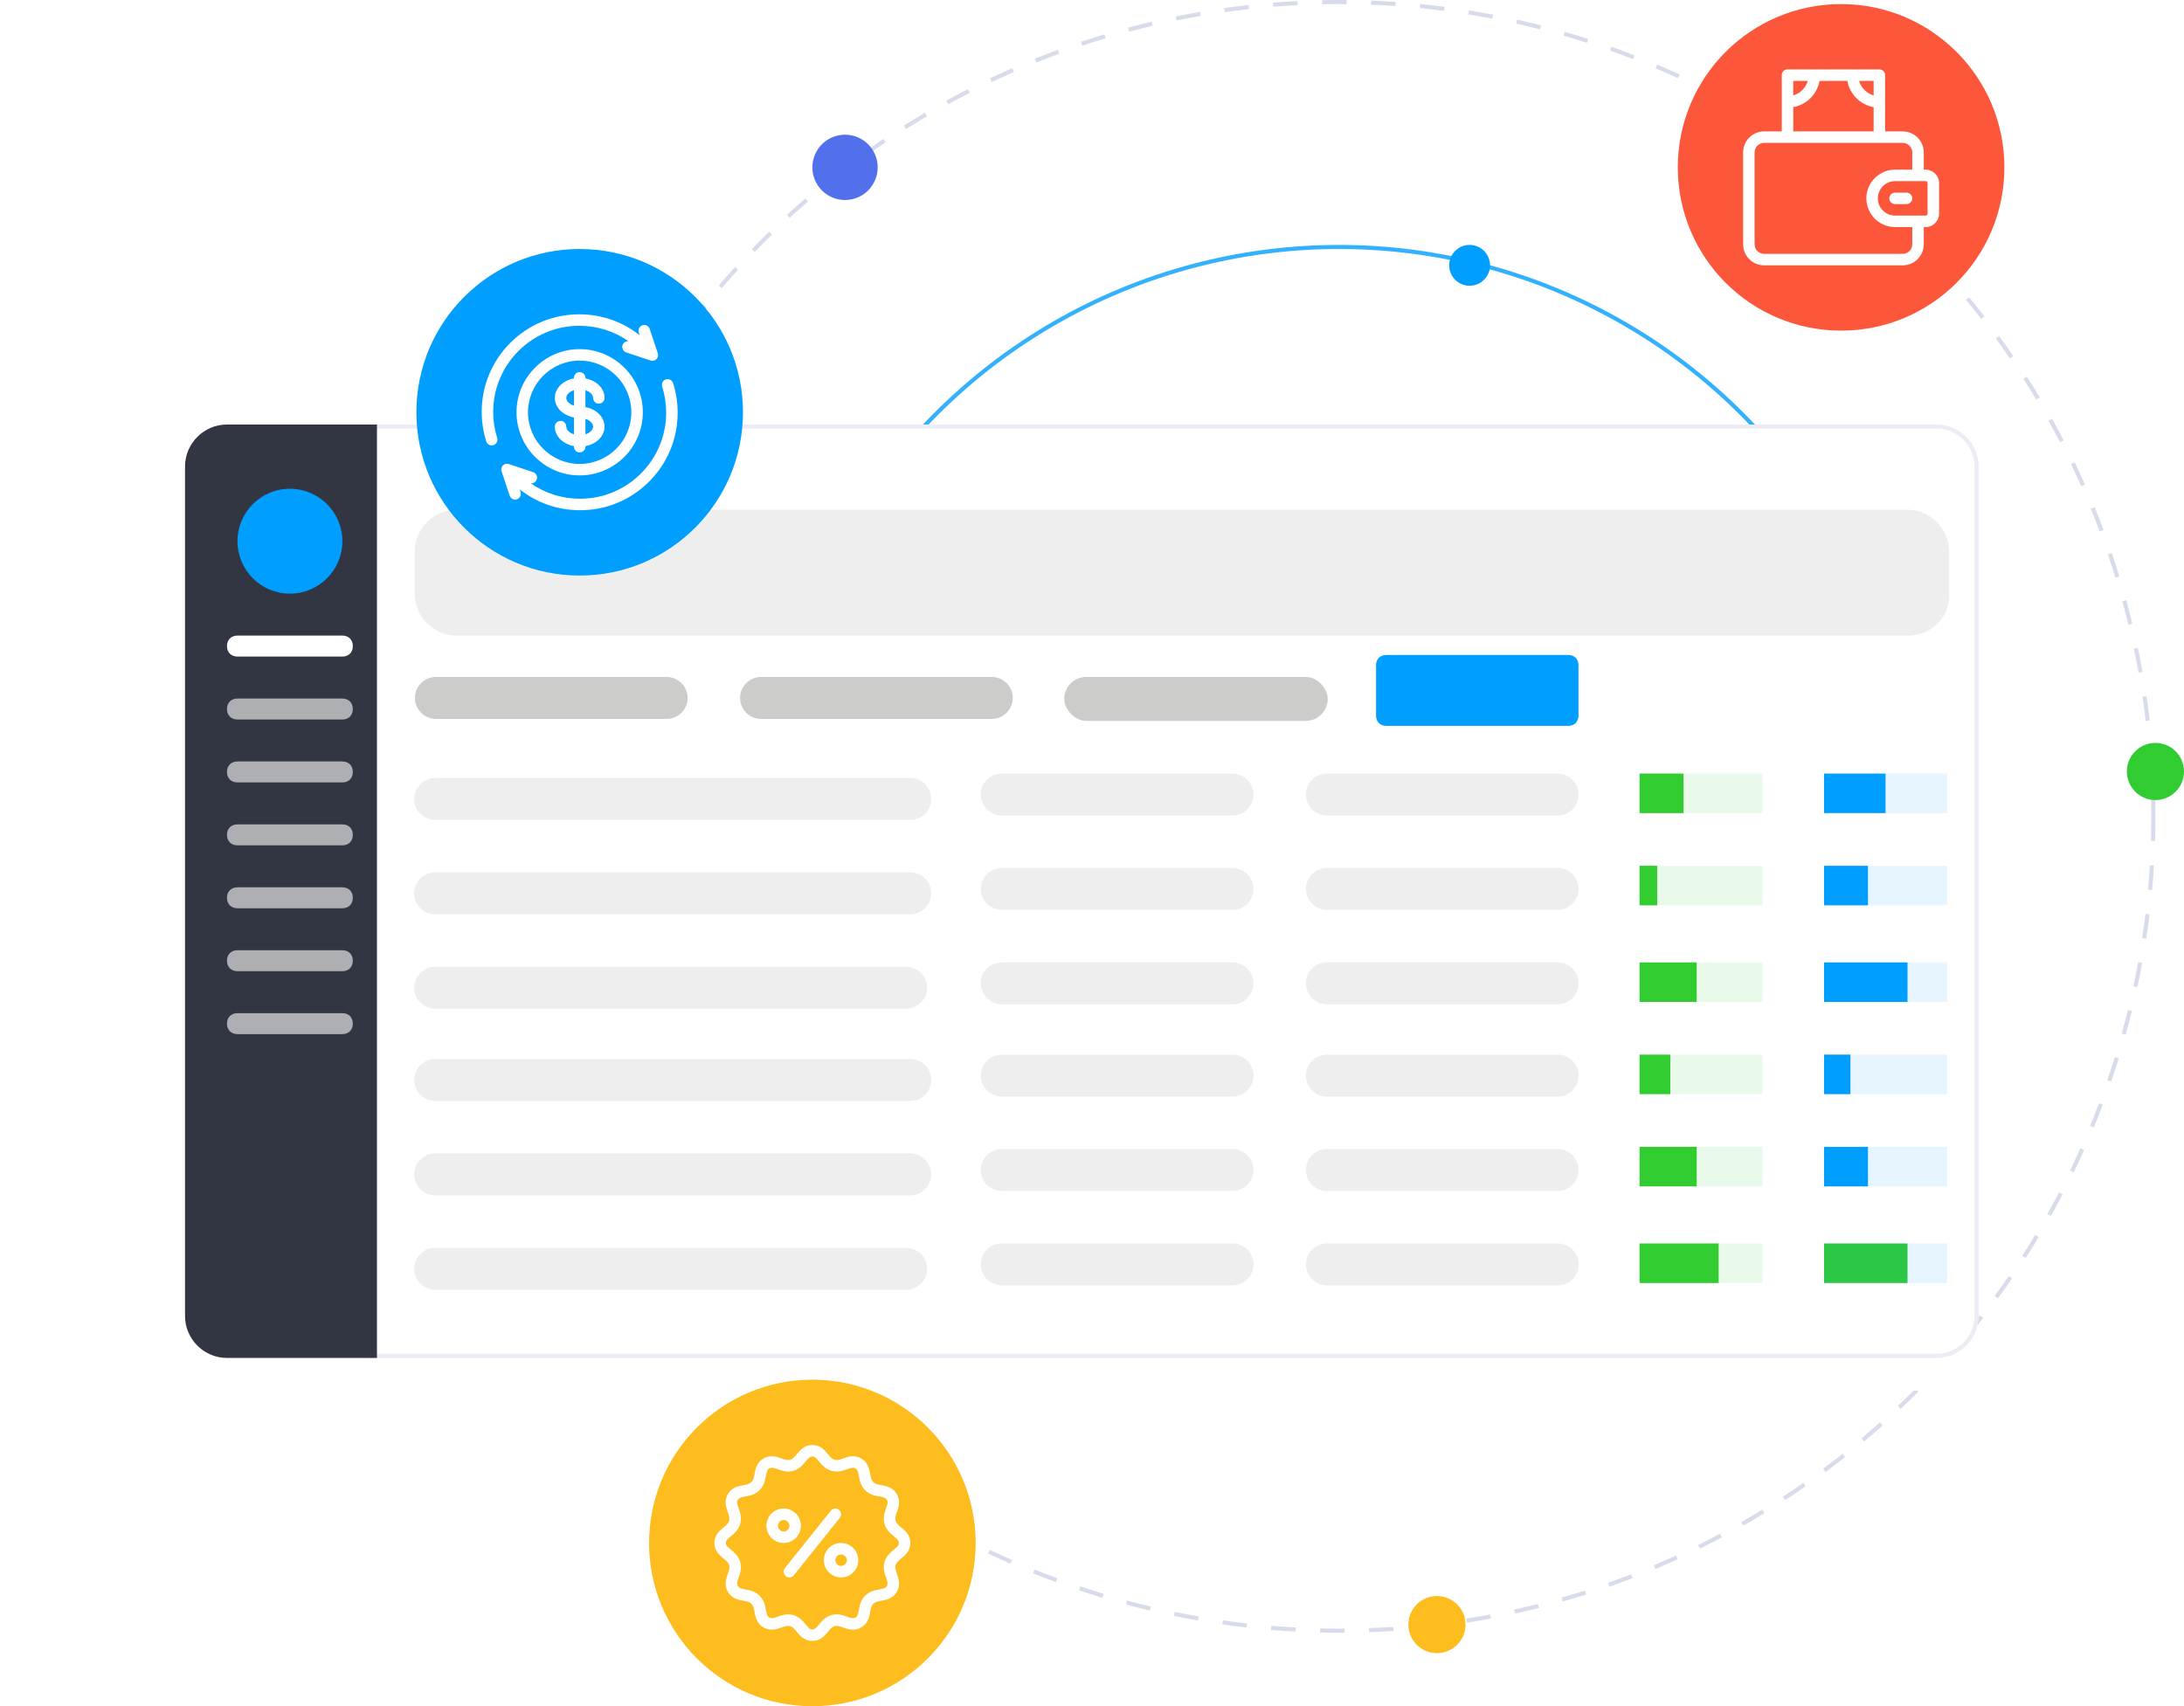 <svg width="535" height="418" viewBox="0 0 535 418" fill="none" xmlns="http://www.w3.org/2000/svg">
<circle opacity="0.8" cx="328" cy="200" r="139.5" stroke="#009EFF"/>
<circle cx="328" cy="200" r="199.5" stroke="#D8DBEA" stroke-dasharray="6 6"/>
<g filter="url(#filter0_d_37_597)">
<path d="M472.542 332.67H54C48.477 332.67 44 328.193 44 322.67V114C44 108.477 48.477 104 54 104H472.542C478.844 104 484 108.625 484 114.277V322.393C484 328.045 478.844 332.67 472.542 332.67Z" fill="white"/>
</g>
<path d="M474.399 332.669H90.029V104H474.399C480.051 104 484.676 108.625 484.676 114.277V322.392C484.676 328.044 480.051 332.669 474.399 332.669Z" fill="white"/>
<path d="M474.399 332.169H90.529V104.5H474.399C479.775 104.5 484.176 108.901 484.176 114.277V322.392C484.176 327.768 479.775 332.169 474.399 332.169Z" stroke="#D8DBEA" stroke-opacity="0.5"/>
<path d="M92.342 332.669H55.601C49.949 332.669 45.324 328.044 45.324 322.392V114.277C45.324 108.625 49.949 104 55.601 104H92.342V332.669Z" fill="#323642"/>
<path opacity="0.6" d="M467.462 155.71H111.869C106.217 155.71 101.592 151.085 101.592 145.433V135.155C101.592 129.503 106.217 124.878 111.869 124.878H467.205C472.858 124.878 477.482 129.503 477.482 135.155V145.433C477.739 151.085 473.114 155.71 467.462 155.71Z" fill="#E2E2E2"/>
<path d="M71.017 145.433C78.112 145.433 83.864 139.681 83.864 132.586C83.864 125.491 78.112 119.74 71.017 119.74C63.922 119.74 58.17 125.491 58.17 132.586C58.17 139.681 63.922 145.433 71.017 145.433Z" fill="#009EFF"/>
<path opacity="0.6" d="M301.918 189.512H245.393C242.567 189.512 240.254 191.825 240.254 194.651C240.254 197.477 242.567 199.79 245.393 199.79H301.918C304.744 199.79 307.057 197.477 307.057 194.651C307.057 191.825 304.744 189.512 301.918 189.512Z" fill="#E2E2E2"/>
<path opacity="0.6" d="M301.918 212.636H245.393C242.567 212.636 240.254 214.948 240.254 217.775C240.254 220.601 242.567 222.913 245.393 222.913H301.918C304.744 222.913 307.057 220.601 307.057 217.775C307.057 214.948 304.744 212.636 301.918 212.636Z" fill="#E2E2E2"/>
<path opacity="0.6" d="M301.918 235.76H245.393C242.567 235.76 240.254 238.072 240.254 240.899C240.254 243.725 242.567 246.037 245.393 246.037H301.918C304.744 246.037 307.057 243.725 307.057 240.899C307.057 238.072 304.744 235.76 301.918 235.76Z" fill="#E2E2E2"/>
<path d="M163.303 165.843H106.778C103.952 165.843 101.64 168.155 101.64 170.981C101.64 173.808 103.952 176.12 106.778 176.12H163.303C166.129 176.12 168.442 173.808 168.442 170.981C168.442 168.155 166.129 165.843 163.303 165.843Z" fill="#CCCCCB"/>
<path opacity="0.6" d="M381.566 189.512H325.041C322.215 189.512 319.903 191.825 319.903 194.651C319.903 197.477 322.215 199.79 325.041 199.79H381.566C384.393 199.79 386.705 197.477 386.705 194.651C386.705 191.825 384.393 189.512 381.566 189.512Z" fill="#E2E2E2"/>
<path opacity="0.6" d="M381.566 212.636H325.041C322.215 212.636 319.903 214.948 319.903 217.775C319.903 220.601 322.215 222.913 325.041 222.913H381.566C384.393 222.913 386.705 220.601 386.705 217.775C386.705 214.948 384.393 212.636 381.566 212.636Z" fill="#E2E2E2"/>
<path opacity="0.6" d="M381.566 235.76H325.041C322.215 235.76 319.903 238.072 319.903 240.899C319.903 243.725 322.215 246.037 325.041 246.037H381.566C384.393 246.037 386.705 243.725 386.705 240.899C386.705 238.072 384.393 235.76 381.566 235.76Z" fill="#E2E2E2"/>
<path d="M242.952 165.843H186.427C183.601 165.843 181.289 168.155 181.289 170.981C181.289 173.808 183.601 176.12 186.427 176.12H242.952C245.778 176.12 248.091 173.808 248.091 170.981C248.091 168.155 245.778 165.843 242.952 165.843Z" fill="#CCCCCB"/>
<path opacity="0.6" d="M222.992 190.588H106.602C103.776 190.588 101.463 192.901 101.463 195.727C101.463 198.553 103.776 200.866 106.602 200.866H222.992C225.818 200.866 228.131 198.553 228.131 195.727C228.131 192.901 225.818 190.588 222.992 190.588Z" fill="#E2E2E2"/>
<path opacity="0.6" d="M222.992 213.712H106.602C103.776 213.712 101.463 216.024 101.463 218.85C101.463 221.677 103.776 223.989 106.602 223.989H222.992C225.818 223.989 228.131 221.677 228.131 218.85C228.131 216.024 225.818 213.712 222.992 213.712Z" fill="#E2E2E2"/>
<path opacity="0.6" d="M221.964 236.836H106.602C103.776 236.836 101.463 239.148 101.463 241.974C101.463 244.801 103.776 247.113 106.602 247.113H221.964C224.79 247.113 227.103 244.801 227.103 241.974C227.103 239.148 224.79 236.836 221.964 236.836Z" fill="#E2E2E2"/>
<path d="M83.864 160.848H58.17C56.629 160.848 55.601 159.821 55.601 158.279C55.601 156.738 56.629 155.71 58.17 155.71H83.864C85.405 155.71 86.433 156.738 86.433 158.279C86.433 159.821 85.405 160.848 83.864 160.848Z" fill="white"/>
<path opacity="0.6" d="M83.864 176.265H58.17C56.629 176.265 55.601 175.237 55.601 173.695C55.601 172.154 56.629 171.126 58.17 171.126H83.864C85.405 171.126 86.433 172.154 86.433 173.695C86.433 175.237 85.405 176.265 83.864 176.265Z" fill="white"/>
<path opacity="0.6" d="M83.864 191.68H58.17C56.629 191.68 55.601 190.653 55.601 189.111C55.601 187.57 56.629 186.542 58.17 186.542H83.864C85.405 186.542 86.433 187.57 86.433 189.111C86.433 190.653 85.405 191.68 83.864 191.68Z" fill="white"/>
<path opacity="0.6" d="M83.864 207.096H58.17C56.629 207.096 55.601 206.069 55.601 204.527C55.601 202.985 56.629 201.958 58.17 201.958H83.864C85.405 201.958 86.433 202.985 86.433 204.527C86.433 206.069 85.405 207.096 83.864 207.096Z" fill="white"/>
<path opacity="0.6" d="M83.864 222.512H58.17C56.629 222.512 55.601 221.484 55.601 219.943C55.601 218.401 56.629 217.374 58.17 217.374H83.864C85.405 217.374 86.433 218.401 86.433 219.943C86.433 221.484 85.405 222.512 83.864 222.512Z" fill="white"/>
<path opacity="0.6" d="M83.864 237.928H58.17C56.629 237.928 55.601 236.9 55.601 235.358C55.601 233.817 56.629 232.789 58.17 232.789H83.864C85.405 232.789 86.433 233.817 86.433 235.358C86.433 236.9 85.405 237.928 83.864 237.928Z" fill="white"/>
<path opacity="0.6" d="M83.864 253.344H58.17C56.629 253.344 55.601 252.316 55.601 250.775C55.601 249.233 56.629 248.205 58.17 248.205H83.864C85.405 248.205 86.433 249.233 86.433 250.775C86.433 252.316 85.405 253.344 83.864 253.344Z" fill="white"/>
<path d="M384.187 177.817H339.564C338.077 177.817 337.085 176.825 337.085 175.338V162.942C337.085 161.455 338.077 160.463 339.564 160.463H384.187C385.674 160.463 386.666 161.455 386.666 162.942V175.338C386.666 176.825 385.674 177.817 384.187 177.817Z" fill="#009EFF"/>
<rect x="260.696" y="165.843" width="64.554" height="10.759" rx="5.38" fill="#CCCCCB"/>
<rect x="401.639" y="189.513" width="10.759" height="9.683" fill="#31CC31"/>
<rect x="401.639" y="189.513" width="30.125" height="9.683" fill="#31CC31" fill-opacity="0.1"/>
<rect x="446.827" y="189.513" width="15.063" height="9.683" fill="#009EFF"/>
<rect x="446.827" y="189.513" width="30.125" height="9.683" fill="#009EFF" fill-opacity="0.1"/>
<rect x="401.639" y="235.776" width="13.987" height="9.683" fill="#31CC31"/>
<rect x="401.639" y="235.776" width="30.125" height="9.683" fill="#31CC31" fill-opacity="0.1"/>
<rect x="446.827" y="235.776" width="20.442" height="9.683" fill="#009EFF"/>
<rect x="446.827" y="235.776" width="30.125" height="9.683" fill="#009EFF" fill-opacity="0.1"/>
<rect x="401.639" y="212.106" width="4.304" height="9.683" fill="#31CC31"/>
<rect x="401.639" y="212.106" width="30.125" height="9.683" fill="#31CC31" fill-opacity="0.1"/>
<rect x="446.827" y="212.106" width="10.759" height="9.683" fill="#009EFF"/>
<rect x="446.827" y="212.106" width="30.125" height="9.683" fill="#009EFF" fill-opacity="0.1"/>
<path opacity="0.6" d="M301.918 258.37H245.393C242.567 258.37 240.254 260.682 240.254 263.509C240.254 266.335 242.567 268.647 245.393 268.647H301.918C304.744 268.647 307.057 266.335 307.057 263.509C307.057 260.682 304.744 258.37 301.918 258.37Z" fill="#E2E2E2"/>
<path opacity="0.6" d="M301.918 281.494H245.393C242.567 281.494 240.254 283.806 240.254 286.632C240.254 289.459 242.567 291.771 245.393 291.771H301.918C304.744 291.771 307.057 289.459 307.057 286.632C307.057 283.806 304.744 281.494 301.918 281.494Z" fill="#E2E2E2"/>
<path opacity="0.6" d="M301.918 304.618H245.393C242.567 304.618 240.254 306.93 240.254 309.756C240.254 312.583 242.567 314.895 245.393 314.895H301.918C304.744 314.895 307.057 312.583 307.057 309.756C307.057 306.93 304.744 304.618 301.918 304.618Z" fill="#E2E2E2"/>
<path opacity="0.6" d="M381.566 258.37H325.041C322.215 258.37 319.903 260.682 319.903 263.509C319.903 266.335 322.215 268.647 325.041 268.647H381.566C384.393 268.647 386.705 266.335 386.705 263.509C386.705 260.682 384.393 258.37 381.566 258.37Z" fill="#E2E2E2"/>
<path opacity="0.6" d="M381.566 281.494H325.041C322.215 281.494 319.903 283.806 319.903 286.632C319.903 289.459 322.215 291.771 325.041 291.771H381.566C384.393 291.771 386.705 289.459 386.705 286.632C386.705 283.806 384.393 281.494 381.566 281.494Z" fill="#E2E2E2"/>
<path opacity="0.6" d="M381.566 304.618H325.041C322.215 304.618 319.903 306.93 319.903 309.756C319.903 312.583 322.215 314.895 325.041 314.895H381.566C384.393 314.895 386.705 312.583 386.705 309.756C386.705 306.93 384.393 304.618 381.566 304.618Z" fill="#E2E2E2"/>
<path opacity="0.6" d="M222.992 259.446H106.602C103.776 259.446 101.463 261.758 101.463 264.584C101.463 267.411 103.776 269.723 106.602 269.723H222.992C225.818 269.723 228.131 267.411 228.131 264.584C228.131 261.758 225.818 259.446 222.992 259.446Z" fill="#E2E2E2"/>
<path opacity="0.6" d="M222.992 282.569H106.602C103.776 282.569 101.463 284.882 101.463 287.708C101.463 290.534 103.776 292.847 106.602 292.847H222.992C225.818 292.847 228.131 290.534 228.131 287.708C228.131 284.882 225.818 282.569 222.992 282.569Z" fill="#E2E2E2"/>
<path opacity="0.6" d="M221.964 305.693H106.602C103.776 305.693 101.463 308.006 101.463 310.832C101.463 313.658 103.776 315.971 106.602 315.971H221.964C224.79 315.971 227.103 313.658 227.103 310.832C227.103 308.006 224.79 305.693 221.964 305.693Z" fill="#E2E2E2"/>
<rect x="401.639" y="258.37" width="7.531" height="9.683" fill="#31CC31"/>
<rect x="401.639" y="258.37" width="30.125" height="9.683" fill="#31CC31" fill-opacity="0.1"/>
<rect x="446.827" y="258.37" width="6.455" height="9.683" fill="#009EFF"/>
<rect x="446.827" y="258.37" width="30.125" height="9.683" fill="#009EFF" fill-opacity="0.1"/>
<rect x="401.639" y="304.634" width="19.366" height="9.683" fill="#31CC31"/>
<rect x="401.639" y="304.634" width="30.125" height="9.683" fill="#31CC31" fill-opacity="0.1"/>
<rect x="446.827" y="304.634" width="20.442" height="9.683" fill="#31CC31"/>
<rect x="446.827" y="304.634" width="30.125" height="9.683" fill="#009EFF" fill-opacity="0.1"/>
<rect x="401.639" y="280.964" width="13.987" height="9.683" fill="#31CC31"/>
<rect x="401.639" y="280.964" width="30.125" height="9.683" fill="#31CC31" fill-opacity="0.1"/>
<rect x="446.827" y="280.964" width="10.759" height="9.683" fill="#009EFF"/>
<rect x="446.827" y="280.964" width="30.125" height="9.683" fill="#009EFF" fill-opacity="0.1"/>
<circle cx="207" cy="41" r="8" fill="#5270EC"/>
<circle cx="528" cy="189" r="7" fill="#31CC31"/>
<circle cx="352" cy="398" r="7" fill="#FEBD1F"/>
<circle cx="360" cy="65" r="5" fill="#009EFF"/>
<circle cx="199" cy="378" r="40" fill="#FEBD1F"/>
<circle cx="451" cy="41" r="40" fill="#FC573B"/>
<circle cx="142" cy="101" r="40" fill="#009EFF"/>
<path d="M145.281 97.484C145.281 98.261 145.911 98.891 146.688 98.891C147.464 98.891 148.094 98.261 148.094 97.484C148.094 96.112 147.388 94.796 146.158 93.873C145.378 93.288 144.431 92.886 143.406 92.693V92.562C143.406 91.786 142.777 91.156 142 91.156C141.223 91.156 140.594 91.786 140.594 92.562V92.693C139.569 92.886 138.622 93.288 137.842 93.874C136.612 94.796 135.906 96.112 135.906 97.484C135.906 98.857 136.612 100.173 137.842 101.095C138.622 101.68 139.569 102.083 140.594 102.276V106.406C139.505 106.054 138.719 105.32 138.719 104.516C138.719 103.739 138.089 103.109 137.312 103.109C136.536 103.109 135.906 103.739 135.906 104.516C135.906 105.888 136.612 107.204 137.842 108.127C138.622 108.712 139.569 109.114 140.594 109.307V109.438C140.594 110.214 141.223 110.844 142 110.844C142.777 110.844 143.406 110.214 143.406 109.438V109.307C144.431 109.114 145.378 108.711 146.158 108.126C147.388 107.204 148.094 105.888 148.094 104.516C148.094 103.143 147.388 101.827 146.158 100.905C145.378 100.32 144.431 99.917 143.406 99.724V95.594C144.495 95.946 145.281 96.68 145.281 97.484ZM140.594 99.375C139.505 99.023 138.719 98.289 138.719 97.484C138.719 96.68 139.505 95.946 140.594 95.594V99.375ZM145.281 104.516C145.281 105.32 144.495 106.054 143.406 106.406V102.625C144.495 102.977 145.281 103.711 145.281 104.516ZM142 85.531C133.471 85.531 126.531 92.471 126.531 101C126.531 109.529 133.471 116.469 142 116.469C150.529 116.469 157.469 109.529 157.469 101C157.469 92.471 150.529 85.531 142 85.531ZM142 113.656C135.021 113.656 129.344 107.979 129.344 101C129.344 94.021 135.021 88.344 142 88.344C148.979 88.344 154.656 94.021 154.656 101C154.656 107.979 148.979 113.656 142 113.656ZM164.886 93.861C164.651 93.121 163.861 92.711 163.121 92.946C162.38 93.18 161.97 93.971 162.205 94.711C162.857 96.767 163.188 98.915 163.188 101.094C163.188 112.725 153.725 122.188 142.094 122.188C137.706 122.188 133.523 120.847 130.027 118.403C130.665 118.465 131.284 118.082 131.495 117.448C131.741 116.712 131.343 115.915 130.606 115.67L124.64 113.681C124.134 113.512 123.577 113.644 123.201 114.021C122.824 114.397 122.692 114.954 122.861 115.46L124.85 121.426C125.046 122.015 125.595 122.388 126.184 122.388C126.331 122.388 126.481 122.365 126.628 122.315C127.365 122.07 127.763 121.273 127.518 120.537L127.299 119.879C131.471 123.176 136.643 125 142.094 125C148.479 125 154.483 122.513 158.998 117.998C163.513 113.483 166 107.479 166 101.094C166 98.626 165.625 96.193 164.886 93.861ZM120.812 100.906C120.812 89.275 130.275 79.812 141.906 79.812C146.294 79.812 150.477 81.153 153.973 83.597C153.335 83.535 152.716 83.918 152.505 84.552C152.259 85.288 152.657 86.085 153.394 86.331L159.36 88.319C159.506 88.368 159.656 88.391 159.805 88.391C160.172 88.391 160.531 88.248 160.799 87.98C161.176 87.603 161.307 87.046 161.139 86.54L159.15 80.574C158.905 79.837 158.108 79.439 157.371 79.685C156.635 79.93 156.236 80.727 156.482 81.464L156.701 82.121C152.529 78.824 147.357 77 141.906 77C135.521 77 129.517 79.487 125.002 84.002C120.487 88.517 118 94.521 118 100.906C118 103.374 118.375 105.807 119.114 108.139C119.304 108.738 119.857 109.12 120.454 109.12C120.595 109.12 120.738 109.099 120.879 109.054C121.62 108.819 122.03 108.029 121.795 107.289C121.143 105.233 120.812 103.085 120.812 100.906Z" fill="white"/>
<path d="M196.188 373.781C196.188 371.455 194.295 369.562 191.969 369.562C189.643 369.562 187.75 371.455 187.75 373.781C187.75 376.107 189.643 378 191.969 378C194.295 378 196.188 376.107 196.188 373.781ZM191.969 375.188C191.193 375.188 190.562 374.557 190.562 373.781C190.562 373.006 191.193 372.375 191.969 372.375C192.744 372.375 193.375 373.006 193.375 373.781C193.375 374.557 192.744 375.188 191.969 375.188ZM206.031 378C203.705 378 201.812 379.893 201.812 382.219C201.812 384.545 203.705 386.438 206.031 386.438C208.357 386.438 210.25 384.545 210.25 382.219C210.25 379.893 208.357 378 206.031 378ZM206.031 383.625C205.256 383.625 204.625 382.994 204.625 382.219C204.625 381.443 205.256 380.812 206.031 380.812C206.807 380.812 207.438 381.443 207.438 382.219C207.438 382.994 206.807 383.625 206.031 383.625ZM205.504 369.871C204.897 369.385 204.012 369.484 203.527 370.09L192.277 384.153C191.792 384.759 191.89 385.644 192.497 386.129C193.101 386.613 193.986 386.518 194.473 385.91L205.723 371.847C206.208 371.241 206.11 370.356 205.504 369.871ZM220.761 374.193C220.009 373.57 219.54 373.157 219.375 372.541C219.208 371.916 219.396 371.33 219.717 370.425C220.121 369.288 220.675 367.729 219.703 366.047C218.732 364.364 217.106 364.065 215.918 363.846C214.975 363.672 214.373 363.542 213.915 363.084C213.458 362.627 213.328 362.025 213.154 361.082C212.935 359.894 212.635 358.268 210.953 357.297C209.271 356.325 207.713 356.879 206.575 357.283C205.67 357.604 205.084 357.792 204.459 357.625C203.843 357.46 203.43 356.991 202.807 356.239C202.024 355.294 200.952 354 199 354C197.048 354 195.976 355.294 195.193 356.239C194.57 356.991 194.157 357.46 193.54 357.625C192.916 357.792 192.33 357.604 191.425 357.283C190.288 356.879 188.729 356.325 187.047 357.297C185.364 358.268 185.064 359.894 184.846 361.082C184.672 362.025 184.542 362.627 184.084 363.084C183.627 363.542 183.025 363.672 182.081 363.846C180.894 364.065 179.268 364.364 178.297 366.047C177.325 367.729 177.879 369.288 178.283 370.425C178.604 371.33 178.792 371.916 178.625 372.541C178.46 373.157 177.991 373.57 177.239 374.193C176.294 374.976 175 376.048 175 378C175 379.952 176.294 381.024 177.239 381.807C177.991 382.43 178.46 382.843 178.625 383.459C178.792 384.084 178.604 384.67 178.283 385.575C177.879 386.712 177.325 388.271 178.297 389.953C179.268 391.636 180.894 391.935 182.082 392.154C183.025 392.328 183.627 392.458 184.085 392.916C184.542 393.373 184.672 393.975 184.846 394.918C185.065 396.106 185.365 397.732 187.047 398.703C188.729 399.675 190.288 399.121 191.425 398.717C192.33 398.396 192.916 398.208 193.541 398.375C194.157 398.54 194.57 399.009 195.193 399.761C195.976 400.706 197.048 402 199 402C200.952 402 202.024 400.706 202.807 399.761C203.43 399.009 203.843 398.54 204.46 398.375C205.084 398.208 205.67 398.396 206.575 398.717C207.713 399.121 209.271 399.675 210.953 398.703C212.636 397.732 212.936 396.106 213.154 394.918C213.328 393.975 213.458 393.373 213.916 392.916C214.373 392.458 214.975 392.328 215.919 392.154C217.106 391.935 218.732 391.636 219.703 389.953C220.675 388.271 220.121 386.712 219.717 385.575C219.396 384.67 219.208 384.084 219.375 383.459C219.54 382.843 220.009 382.43 220.761 381.807C221.706 381.024 223 379.952 223 378C223 376.048 221.706 374.976 220.761 374.193ZM218.967 379.641C218.119 380.344 217.064 381.217 216.658 382.732C216.256 384.233 216.706 385.499 217.067 386.516C217.447 387.585 217.562 388.037 217.268 388.547C216.973 389.057 216.524 389.183 215.409 389.388C214.347 389.584 213.026 389.828 211.927 390.927C210.828 392.026 210.584 393.347 210.388 394.409C210.183 395.524 210.057 395.973 209.547 396.268C209.037 396.562 208.585 396.447 207.516 396.067C206.499 395.706 205.233 395.256 203.731 395.658C202.217 396.064 201.343 397.119 200.641 397.967C199.907 398.853 199.576 399.188 199 399.188C198.424 399.188 198.093 398.853 197.359 397.967C196.657 397.119 195.783 396.064 194.269 395.658C192.894 395.29 191.758 395.615 190.484 396.067C189.415 396.447 188.963 396.562 188.453 396.268C187.943 395.973 187.817 395.524 187.612 394.409C187.416 393.347 187.172 392.026 186.073 390.927C184.974 389.828 183.653 389.584 182.591 389.388C181.476 389.183 181.027 389.057 180.732 388.547C180.438 388.037 180.553 387.585 180.933 386.516C181.294 385.499 181.744 384.233 181.342 382.732C180.936 381.217 179.881 380.344 179.033 379.641C178.147 378.907 177.812 378.576 177.812 378C177.812 377.424 178.147 377.093 179.033 376.359C179.881 375.656 180.936 374.783 181.342 373.268C181.744 371.767 181.294 370.501 180.933 369.484C180.553 368.415 180.438 367.963 180.732 367.453C181.027 366.943 181.476 366.817 182.591 366.612C183.653 366.416 184.974 366.172 186.073 365.073C187.172 363.974 187.416 362.653 187.612 361.591C187.817 360.476 187.943 360.027 188.453 359.732C188.963 359.438 189.415 359.553 190.484 359.933C191.501 360.294 192.767 360.744 194.269 360.342C195.783 359.936 196.657 358.881 197.359 358.033C198.093 357.147 198.424 356.812 199 356.812C199.576 356.812 199.907 357.147 200.641 358.033C201.343 358.881 202.217 359.936 203.731 360.342C205.233 360.744 206.499 360.294 207.516 359.933C208.585 359.553 209.037 359.438 209.547 359.732C210.057 360.027 210.183 360.476 210.388 361.591C210.584 362.653 210.828 363.974 211.927 365.073C213.026 366.172 214.347 366.416 215.409 366.612C216.524 366.817 216.973 366.943 217.268 367.453C217.562 367.963 217.447 368.415 217.067 369.484C216.706 370.501 216.256 371.767 216.658 373.268C217.064 374.783 218.119 375.656 218.967 376.359C219.853 377.093 220.188 377.424 220.188 378C220.188 378.576 219.853 378.907 218.967 379.641Z" fill="white"/>
<path d="M466.094 65H432.156C429.313 65 427 62.687 427 59.844V37.344C427 34.501 429.313 32.188 432.156 32.188H436.469V18.406C436.469 17.63 437.098 17 437.875 17H460.375C461.152 17 461.781 17.63 461.781 18.406V32.188H466.094C468.937 32.188 471.25 34.501 471.25 37.344V41.562H471.719C473.528 41.562 475 43.035 475 44.844V52.344C475 54.153 473.528 55.625 471.719 55.625H471.25V59.844C471.25 62.687 468.937 65 466.094 65ZM432.156 35C430.864 35 429.812 36.051 429.812 37.344V59.844C429.812 61.136 430.864 62.188 432.156 62.188H466.094C467.386 62.188 468.438 61.136 468.438 59.844V55.625H464.219C460.342 55.625 457.188 52.471 457.188 48.594C457.188 44.717 460.342 41.562 464.219 41.562H468.438V37.344C468.438 36.051 467.386 35 466.094 35H432.156ZM464.219 44.375C461.893 44.375 460 46.267 460 48.594C460 50.92 461.893 52.812 464.219 52.812H471.719C471.977 52.812 472.188 52.602 472.188 52.344V44.844C472.188 44.585 471.977 44.375 471.719 44.375H464.219ZM439.281 32.188H458.969V26.251C455.7 25.666 453.115 23.081 452.53 19.812H445.72C445.135 23.081 442.55 25.666 439.281 26.251V32.188ZM455.414 19.812C455.9 21.527 457.254 22.881 458.969 23.368V19.812H455.414ZM439.281 19.812V23.368C440.996 22.881 442.35 21.527 442.836 19.812H439.281ZM467.031 50H464.219C463.442 50 462.812 49.37 462.812 48.594C462.812 47.817 463.442 47.188 464.219 47.188H467.031C467.808 47.188 468.438 47.817 468.438 48.594C468.438 49.37 467.808 50 467.031 50Z" fill="white"/>
<defs>
<filter id="filter0_d_37_597" x="0" y="68" width="528" height="316.67" filterUnits="userSpaceOnUse" color-interpolation-filters="sRGB">
<feFlood flood-opacity="0" result="BackgroundImageFix"/>
<feColorMatrix in="SourceAlpha" type="matrix" values="0 0 0 0 0 0 0 0 0 0 0 0 0 0 0 0 0 0 127 0" result="hardAlpha"/>
<feMorphology radius="4" operator="dilate" in="SourceAlpha" result="effect1_dropShadow_37_597"/>
<feOffset dy="8"/>
<feGaussianBlur stdDeviation="20"/>
<feColorMatrix type="matrix" values="0 0 0 0 0.271 0 0 0 0 0.345 0 0 0 0 0.616 0 0 0 0.15 0"/>
<feBlend mode="normal" in2="BackgroundImageFix" result="effect1_dropShadow_37_597"/>
<feBlend mode="normal" in="SourceGraphic" in2="effect1_dropShadow_37_597" result="shape"/>
</filter>
</defs>
</svg>
